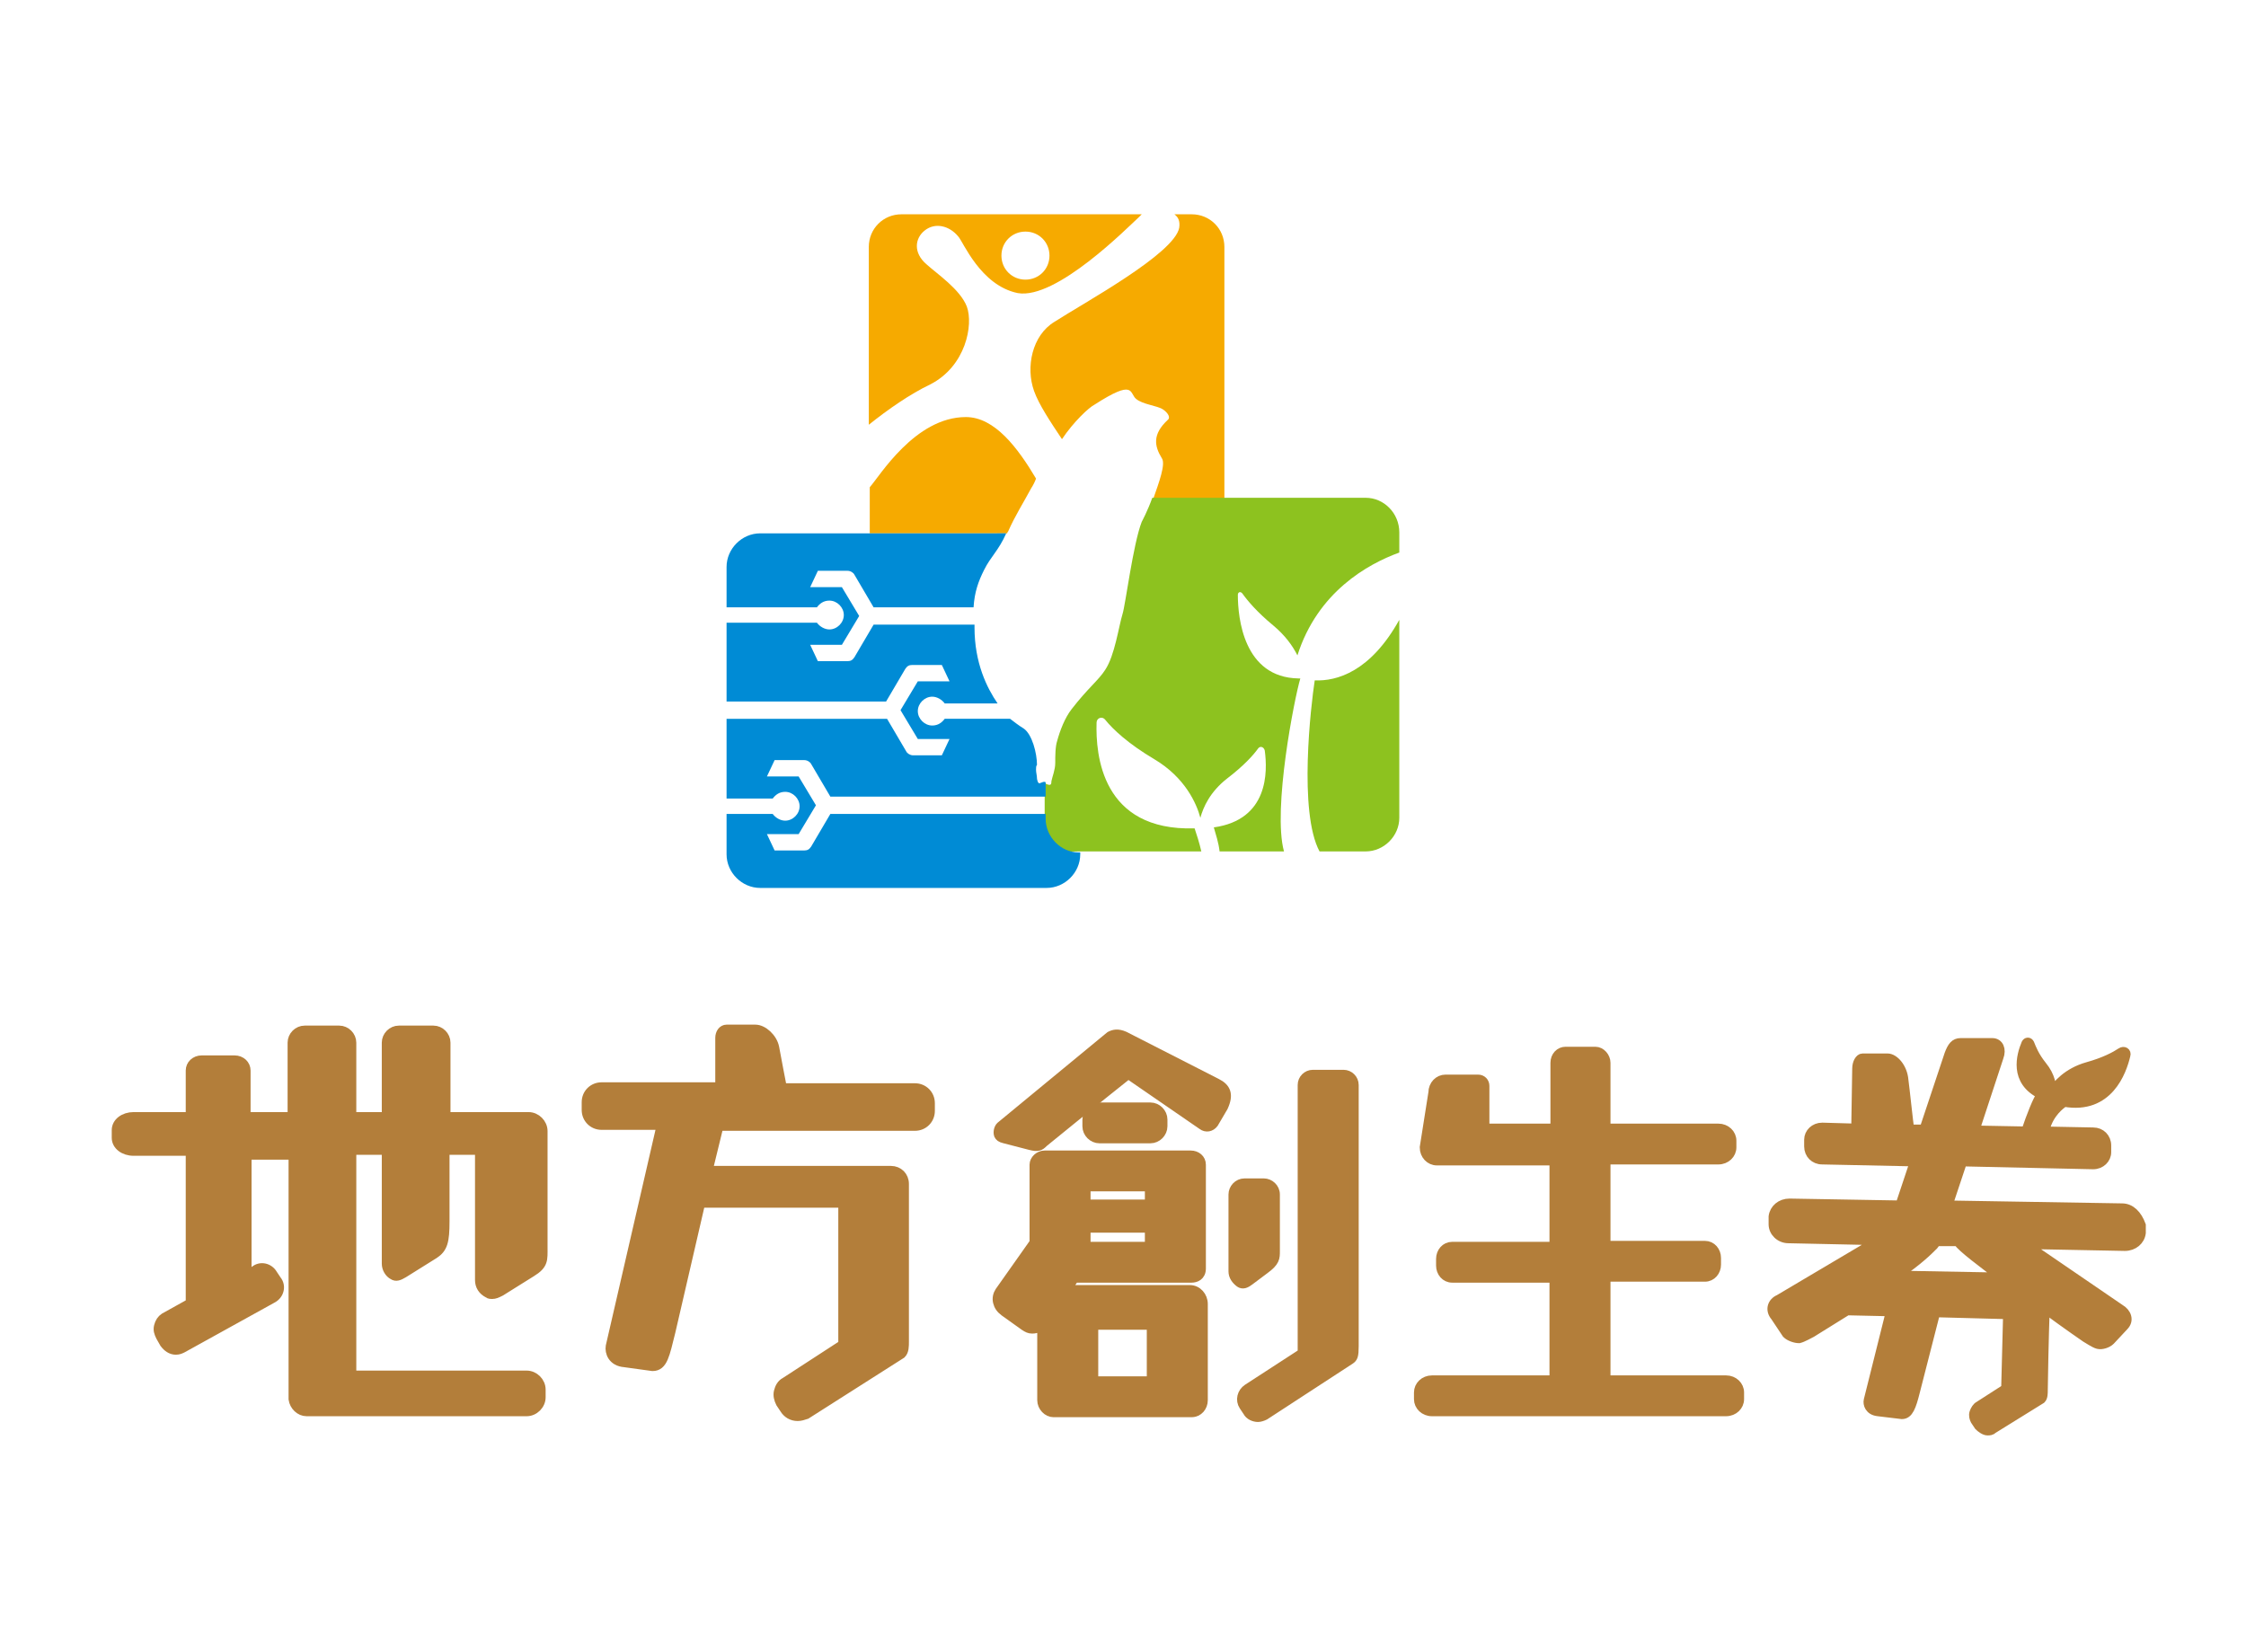 <svg xmlns="http://www.w3.org/2000/svg" xmlns:xlink="http://www.w3.org/1999/xlink" id="&#x5716;&#x5C64;_1" x="0px" y="0px" viewBox="0 0 233.7 171.9" style="enable-background:new 0 0 233.7 171.9;" xml:space="preserve"><style type="text/css">	.st0{fill:none;}	.st1{fill:#F6AA00;}	.st2{fill:#8DC21F;}	.st3{fill:#008BD5;}	.st4{fill:#B37E3A;stroke:#B37E3A;stroke-width:0.948;stroke-miterlimit:10;}</style><g>	<g>		<path id="XMLID_00000124855658989522234260000006787674264875675284_" class="st0" d="M106.7,29c1.4,0,2.5-1.1,2.5-2.5   c0-1.4-1.1-2.5-2.5-2.5c-1.4,0-2.5,1.1-2.5,2.5C104.2,27.9,105.3,29,106.7,29z"></path>		<path id="XMLID_00000157303004724647152030000004151069022750960793_" class="st1" d="M113.9,42.1c4.2-2.7,3.6-1.2,4.3-0.6   c0.7,0.6,2.2,0.7,2.8,1.1c0.6,0.4,0.8,0.9,0.5,1.1c-1.6,1.5-1.4,2.7-0.6,4c0.4,0.6-0.3,2.5-0.9,4.2h7.4V25.7   c0-1.9-1.5-3.4-3.4-3.4h-1.8c0.4,0.3,0.6,0.7,0.5,1.4c-0.5,2.7-9.9,7.8-13,9.8c-2.3,1.4-3,4.7-2.1,7.2c0.5,1.4,1.7,3.2,2.9,5   C111.7,43.9,113.3,42.4,113.9,42.1z"></path>		<path id="XMLID_00000135690782210025272640000004481265121299838604_" class="st1" d="M104.9,55.3c0.7-1.6,1.6-3,2.4-4.5   c0.2-0.3,0.4-0.7,0.5-1c-1.9-3.2-4.3-6.4-7.3-6.4c-5.3,0-9,6.2-10,7.3v4.8h14.3C104.8,55.5,104.8,55.4,104.9,55.3z"></path>		<path id="XMLID_00000166637994272854214330000012671411652603588285_" class="st2" d="M142.1,51.8h-14.8h-7.4   c-0.5,1.4-1.1,2.5-1.1,2.5c-0.9,2.3-1.7,8.7-2,9.6c-0.4,1.3-0.8,4.3-1.8,5.8c-0.7,1.1-1.8,1.9-3.5,4.1c-0.7,0.9-1.2,2.2-1.5,3.3   c-0.2,0.6-0.2,1.6-0.2,2.3s-0.3,1.4-0.4,1.9c0,0.4-0.1,0.5-0.7,0.2c0,0,0,0,0,0v3.6c0,5.7-2.2,3.5,3.5,3.5h0.2H125   c-0.2-0.9-0.5-1.8-0.7-2.4c-9.7,0.3-10.3-7.7-10.2-11c0-0.5,0.6-0.7,0.9-0.3c0.8,1,2.4,2.5,5.1,4.1c3.2,1.9,4.4,4.6,4.8,6.1   c0.3-1.1,1-2.7,2.8-4.1c1.7-1.3,2.7-2.4,3.2-3.1c0.2-0.3,0.6-0.2,0.7,0.2c0.3,2.2,0.4,7.2-5.3,8c0.2,0.7,0.5,1.6,0.6,2.5h6.7   c-1.2-4.4,1.1-16,1.7-18c0,0,0,0-0.1,0c0,0-0.1,0-0.1,0c-5.7-0.1-6.3-6.3-6.3-8.7c0-0.3,0.3-0.4,0.5-0.1c0.5,0.7,1.5,1.9,3.2,3.3   c1.2,1,2,2.1,2.5,3.1c2.1-6.6,7.3-9.5,10.6-10.7v-2.1C145.6,53.4,144,51.8,142.1,51.8z"></path>		<path id="XMLID_00000053539004321649372010000012773116395491421837_" class="st2" d="M136.8,70.8c-0.4,2.6-1.7,13.7,0.5,17.8h4.8   c1.9,0,3.5-1.6,3.5-3.5V64.5C142.6,69.9,139.1,70.9,136.8,70.8z"></path>		<path id="XMLID_00000069391068100753607610000001269038903295864964_" class="st1" d="M100.6,31.9c-0.7-1.8-3.1-3.4-4.2-4.4   c-1.4-1.2-1.2-2.7-0.2-3.5c1.1-0.9,2.6-0.5,3.5,0.6c0.5,0.5,2.3,5.1,6.2,5.9c4,0.7,11.4-6.8,12.6-7.9c0.1-0.1,0.2-0.2,0.3-0.3h-25   c-1.9,0-3.4,1.5-3.4,3.4v18.5c2-1.6,4.3-3.2,6.4-4.2C100.5,38.1,101.3,33.8,100.6,31.9z M106.7,24.1c1.4,0,2.5,1.1,2.5,2.5   c0,1.4-1.1,2.5-2.5,2.5c-1.4,0-2.5-1.1-2.5-2.5C104.2,25.2,105.3,24.1,106.7,24.1z"></path>		<path id="XMLID_00000014632363146670800480000005181250986689379986_" class="st3" d="M108.8,85.2v-0.5H86.4l-2,3.4   c-0.2,0.3-0.4,0.4-0.7,0.4h-2.3h-0.8l-0.8-1.7h1.5h1.8l1.8-3l-1.8-3h-1.8h-1.5l0.8-1.7h0.8h2.3c0.3,0,0.6,0.2,0.7,0.4l2,3.4h22.4   v-1.5c-0.2-0.1-0.3,0-0.6,0.1c-0.2,0.1-0.3-0.4-0.3-0.5c0-0.3-0.1-0.6-0.1-0.9c0-0.2,0-0.4,0.1-0.5c0-1.2-0.5-3.2-1.4-3.8   c-0.5-0.3-1-0.7-1.4-1h-6.8c-0.3,0.4-0.7,0.7-1.3,0.7c-0.8,0-1.5-0.7-1.5-1.5c0-0.8,0.7-1.5,1.5-1.5c0.5,0,1,0.3,1.3,0.7h5.5   c-1.1-1.6-2.4-4.2-2.4-7.9c0-0.1,0-0.2,0-0.3H90.9l-2,3.4c-0.2,0.3-0.4,0.4-0.7,0.4h-2.3h-0.8l-0.8-1.7h1.5h1.8l1.8-3l-1.8-3h-1.8   h-1.5l0.8-1.7h0.8h2.3c0.3,0,0.6,0.2,0.7,0.4l2,3.4h10.4c0.1-1.6,0.5-2.7,1.1-3.9c0.7-1.4,1.5-2,2.3-3.8H90.5H79.1   c-1.9,0-3.5,1.6-3.5,3.5v4.2H85c0.3-0.4,0.7-0.7,1.3-0.7c0.8,0,1.5,0.7,1.5,1.5s-0.7,1.5-1.5,1.5c-0.5,0-1-0.3-1.3-0.7h-9.4v1.6   c0,0,0,0,0,0l0,2.6c0,0,0,0,0,0v4h16.6l2-3.4c0.2-0.3,0.4-0.4,0.7-0.4h2.3H98l0.8,1.7h-1.5h-1.8l-1.8,3l1.8,3h1.8h1.5L98,78.6   h-0.8H95c-0.3,0-0.6-0.2-0.7-0.4l-2-3.4H75.6V75c0,0,0,0,0,0l0,6.1c0,0,0,0,0,0v2l0,0h4.8c0.3-0.4,0.7-0.7,1.3-0.7   c0.8,0,1.5,0.7,1.5,1.5c0,0.8-0.7,1.5-1.5,1.5c-0.5,0-1-0.3-1.3-0.7h-4.8l0,0v4.2c0,1.9,1.6,3.5,3.5,3.5c0,0,8.1,0,8.1,0l21.7,0   c1.9,0,3.5-1.6,3.5-3.5v-0.2h-0.2C110.4,88.7,108.8,87.1,108.8,85.2z"></path>	</g>	<g>		<g>			<path class="st4" d="M73.7,121.7l1.1-4.5h20.4c0.9,0,1.6-0.7,1.6-1.6v-0.8c0-0.9-0.7-1.6-1.6-1.6H81.4c0,0-0.7-3.6-0.8-4.2    c-0.2-1-1.2-1.9-2-1.9h-3c-0.4,0-0.7,0.4-0.7,0.9v5.1H62.6c-0.9,0-1.6,0.7-1.6,1.6v0.8c0,0.9,0.7,1.6,1.6,1.6h6.2l-5.3,23    c-0.1,0.6,0.2,1.6,1.5,1.7c0,0,2.9,0.4,2.9,0.4c1.1,0,1.3-1.2,1.9-3.6l3.1-13.4h14.8v14.7l-6,3.9c-0.4,0.2-0.6,0.6-0.7,1    c-0.1,0.4,0,0.8,0.2,1.2l0.4,0.6c0.3,0.5,0.8,0.8,1.4,0.8c0.3,0,0.6-0.1,0.9-0.2l9.9-6.3c0.3-0.3,0.3-0.8,0.3-1.3    c0-1.6,0-16.4,0-16.4c0-0.8-0.6-1.4-1.4-1.4H73.7z"></path>			<path class="st4" d="M30.5,119.7l0,25.9c0.1,0.7,0.7,1.3,1.4,1.3h22.9c0.8,0,1.5-0.7,1.5-1.5v-0.8c0-0.8-0.7-1.5-1.5-1.5H36.6    v-23.4h3.6v11.8c0,0.5,0.3,1,0.7,1.2c0.3,0.2,0.6,0.1,1.1-0.2l3.2-2c0.9-0.6,1.1-1.3,1.1-3.4v-7.4h3.6v13.5    c0,0.6,0.3,1.1,0.9,1.4c0.1,0.1,0.3,0.1,0.4,0.1c0.3,0,0.5-0.1,0.9-0.3c0,0,3.2-2,3.2-2c1.3-0.8,1.2-1.3,1.2-2.6v-12.1    c0-0.8-0.7-1.5-1.5-1.5h0h-8.6v-7.7c0-0.7-0.6-1.3-1.3-1.3h-3.6c-0.7,0-1.3,0.6-1.3,1.3v7.7h-3.6v-7.7c0-0.7-0.6-1.3-1.3-1.3    h-3.6c-0.7,0-1.3,0.6-1.3,1.3v7.7h-4.8v-4.8c0-0.6-0.5-1.1-1.2-1.1H21c-0.7,0-1.2,0.5-1.2,1.1v4.8h-5.9c-1,0-1.8,0.6-1.8,1.4v0.8    c0,0.8,0.8,1.4,1.8,1.4h5.9v15.8l-2.7,1.5c-0.3,0.2-0.5,0.5-0.6,0.9c-0.1,0.4,0,0.7,0.2,1.1l0.4,0.7c0.3,0.4,0.7,0.7,1.2,0.7    c0.3,0,0.5-0.1,0.7-0.2l9.4-5.2c0.7-0.4,0.9-1.3,0.4-1.9l-0.4-0.6c-0.4-0.7-1.3-0.9-1.9-0.4l-0.8,0.5v-12.5H30.5z"></path>		</g>		<path class="st4" d="M167.1,143.6h12.5c0.8,0,1.4,0.6,1.4,1.3v0.7c0,0.7-0.6,1.3-1.4,1.3H149c-0.8,0-1.4-0.6-1.4-1.3v-0.7   c0-0.7,0.6-1.3,1.4-1.3h12.7V133h-10.6c-0.7,0-1.2-0.6-1.2-1.3V131c0-0.7,0.5-1.3,1.2-1.3h10.6v-8.9h-12.2c-0.7,0-1.3-0.6-1.3-1.4   l0.9-5.7c0-0.8,0.6-1.4,1.3-1.4h3.4c0.4,0,0.7,0.3,0.7,0.7v4.4h7.3v-6.8c0-0.7,0.5-1.2,1.1-1.2h3.1c0.6,0,1.1,0.6,1.1,1.2v6.8   h11.7c0.8,0,1.4,0.6,1.4,1.3v0.7c0,0.7-0.6,1.3-1.4,1.3h-11.7v8.9h10.3c0.7,0,1.2,0.6,1.2,1.3v0.7c0,0.7-0.5,1.3-1.2,1.3h-10.3   V143.6z"></path>		<g>			<path class="st4" d="M140.5,141.5c0.3-0.2,0.4-0.4,0.4-1.4l0-27.2c0-0.6-0.5-1.1-1.1-1.1h-3.2c-0.6,0-1.1,0.5-1.1,1.1v27.9    l-5.7,3.7c-0.6,0.4-0.8,1.2-0.4,1.8l0.4,0.6c0.2,0.4,0.7,0.6,1.1,0.6c0.2,0,0.5-0.1,0.7-0.2L140.5,141.5z"></path>			<path class="st4" d="M130,133.3c0,0,1.6-1.2,1.6-1.2c1.1-0.8,1.1-1.2,1.1-1.9v-5.9c0-0.7-0.6-1.2-1.2-1.2h-2    c-0.7,0-1.2,0.6-1.2,1.2v8c0,0.5,0.3,0.9,0.7,1.2C129.3,133.7,129.6,133.6,130,133.3"></path>			<path class="st4" d="M119.7,118.5c0.7,0,1.3-0.6,1.3-1.3v-0.7c0-0.7-0.6-1.3-1.3-1.3h-5.3c-0.7,0-1.3,0.6-1.3,1.3v0.7    c0,0.7,0.6,1.3,1.3,1.3H119.7z"></path>			<path class="st4" d="M125.2,135.7c0-0.8-0.6-1.5-1.4-1.5H111l0.8-1.2H124c0.4,0,1-0.2,1-1v-10.8c0-0.6-0.5-1-1.1-1h-15.2    c-0.6,0-1.1,0.5-1.1,1v8.1l-3.6,5.1c-0.2,0.3-0.3,0.7-0.2,1.1c0.1,0.4,0.3,0.7,0.7,1l2.1,1.5c0.3,0.2,0.5,0.3,0.8,0.3    c0.6,0,0.9-0.3,1-0.4v7.8c0,0.7,0.6,1.3,1.2,1.3H124c0.7,0,1.2-0.6,1.2-1.3V135.7z M119.6,129.7H113v-1.9h6.6V129.7z M113,123.5    h6.6v1.8H113V123.5z M113.8,137.9h6v5.8h-6V137.9z"></path>			<path class="st4" d="M126.6,112.7l-9.6-4.9c-0.7-0.3-1.1-0.2-1.5,0l-11.4,9.4c-0.2,0.2-0.3,0.6-0.2,0.9c0.1,0.2,0.2,0.3,0.6,0.4    c0,0,2.7,0.7,2.7,0.7c0.8,0.2,1,0.1,1.4-0.3c0.1-0.1,5.9-4.8,8.8-7.1l7.7,5.3c0.4,0.3,0.9,0.2,1.2-0.2l1-1.7    C127.9,113.9,127.6,113.2,126.6,112.7"></path>		</g>		<path class="st4" d="M220.8,125.7l-18.1-0.3l1.5-4.5l13.6,0.3c0.8,0,1.4-0.6,1.4-1.3l0-0.7c0-0.8-0.6-1.4-1.4-1.4l-5.1-0.1   c0.1-0.3,0.2-0.5,0.3-0.8c0.6-1.5,1.8-2.2,1.8-2.2l0,0c4.6,0.8,6-3.2,6.4-4.9c0.1-0.3-0.2-0.5-0.5-0.3c-0.6,0.4-1.7,1-3.5,1.5   c-2.1,0.6-3.2,1.9-3.7,2.7c0-0.7-0.1-1.7-1-2.8c-0.8-1-1.1-1.8-1.3-2.3c-0.1-0.2-0.3-0.2-0.4,0c-0.5,1.2-1.3,3.9,1.6,5.3l0,0   c-0.4,0.5-1.1,2.3-1.6,3.8l-5.3-0.1l2.5-7.6c0.3-0.8,0-1.5-0.7-1.5l-3.3,0c-0.6,0-0.9,0.4-1.2,1.2l-2.6,7.8l-1.5,0   c-0.1-0.6-0.5-4.4-0.6-5.1c-0.1-1.3-1-2.3-1.7-2.3l-2.6,0c-0.3,0-0.6,0.5-0.6,1.1l-0.1,6.2l-3.5-0.1c-0.8,0-1.4,0.6-1.4,1.3l0,0.7   c0,0.8,0.6,1.4,1.4,1.4l9.6,0.2l-1.5,4.5l-11.5-0.2c-0.9,0-1.6,0.6-1.7,1.4l0,0.8c0,0.8,0.7,1.5,1.6,1.5l9.3,0.2l-10.3,6.1   c-0.7,0.3-1,1.1-0.4,1.8l1.2,1.8c0.3,0.3,0.9,0.5,1.3,0.5c0.4-0.1,1.1-0.5,1.3-0.6c0,0,1.6-1,3.7-2.3l4.5,0.1l-2.3,9.2   c-0.1,0.4,0.1,1.1,1,1.2c0,0,2.5,0.3,2.5,0.3c0.7,0,1-0.8,1.4-2.4l2.1-8.2l7.5,0.2l-0.2,7.7l-2.8,1.8c-0.2,0.1-0.4,0.4-0.5,0.7   c-0.1,0.3,0,0.6,0.1,0.8l0.4,0.6c0.2,0.2,0.6,0.5,0.9,0.5c0.2,0,0.4,0,0.6-0.2l5-3.1c0.2-0.2,0.2-0.6,0.2-0.9   c0-0.8,0.1-5.7,0.2-8.5c2.3,1.7,4.2,3,4.2,3c0.2,0.1,0.9,0.6,1.3,0.7c0.4,0.1,1-0.1,1.3-0.4l1.4-1.5c0.6-0.6,0.3-1.4-0.4-1.8   l-9.8-6.7l10.3,0.2c0.9,0,1.6-0.6,1.7-1.4l0-0.8C222.4,126.4,221.7,125.7,220.8,125.7z M208.2,132.9l-10.8-0.2   c2.2-1.5,3.2-2.5,3.8-3.1l0.3-0.4l2.2,0C204.2,129.9,206.1,131.3,208.2,132.9z"></path>	</g></g></svg>
